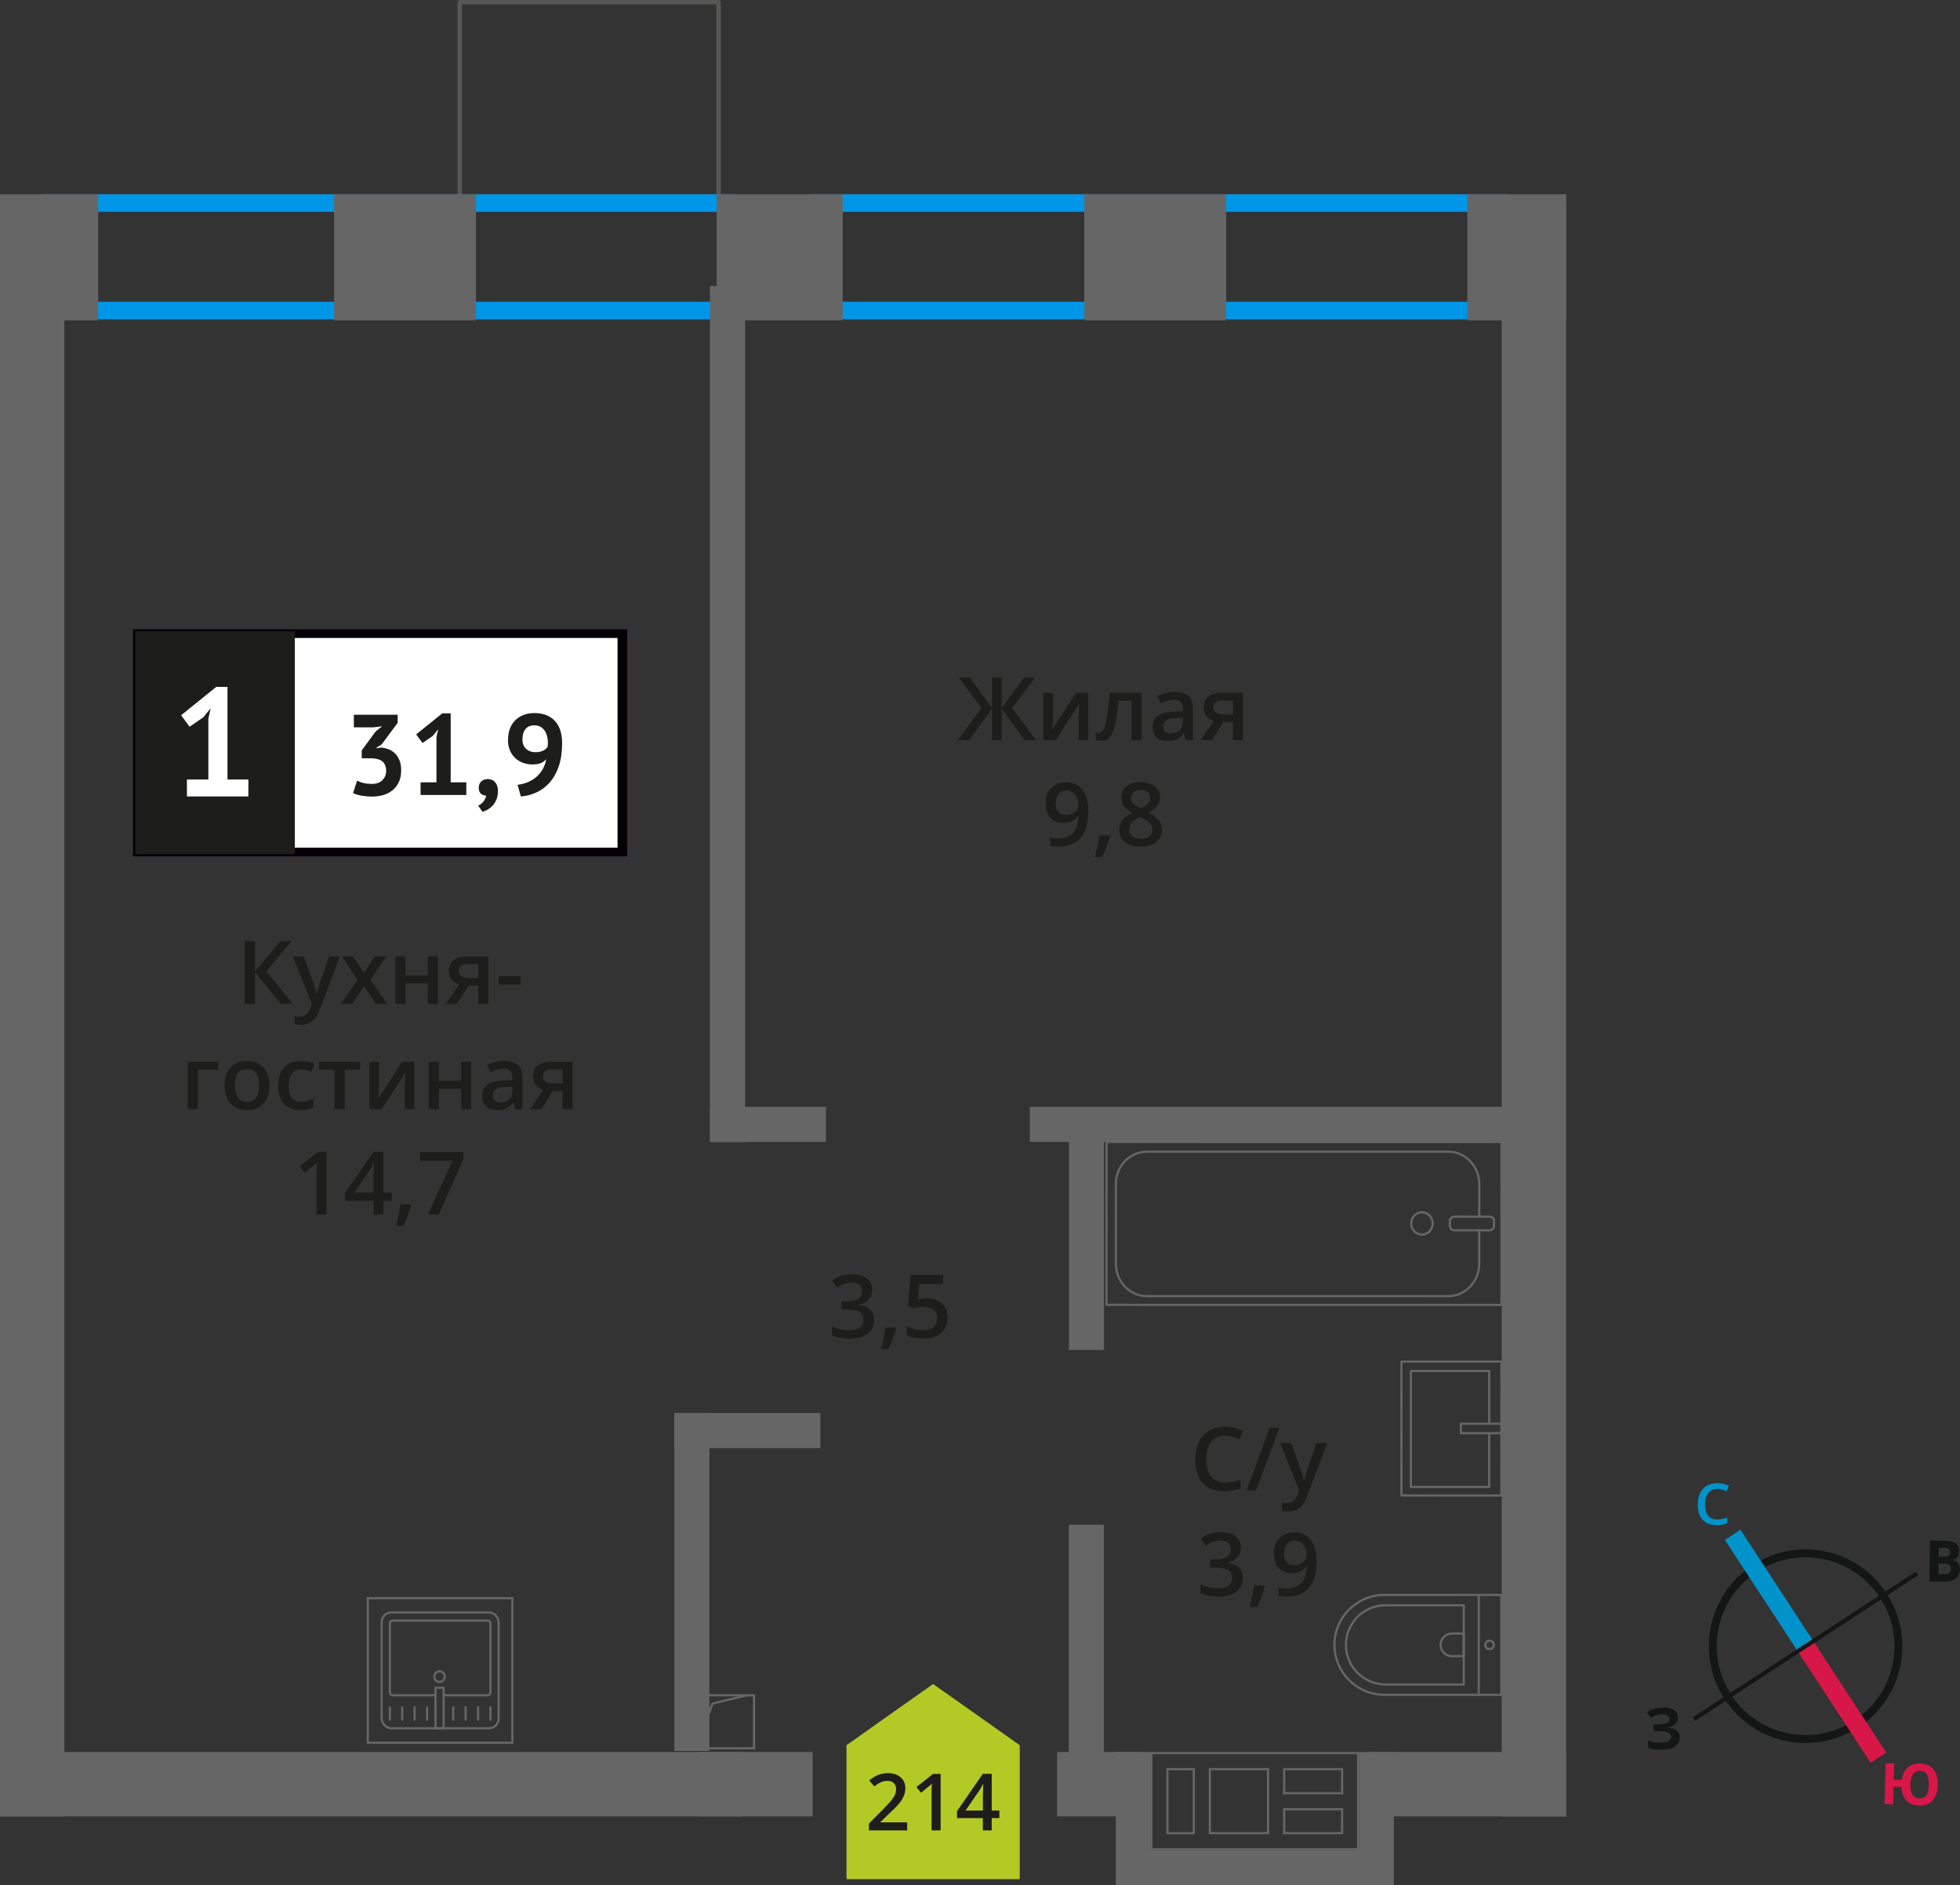 <?xml version="1.0" encoding="UTF-8"?>
<svg xmlns="http://www.w3.org/2000/svg" viewBox="0 0 223.23 214.67">
  <rect x="0" y="0" width="223.23" height="214.67" fill="#333333" stroke="none"/>
  <defs>
    <style>
      .cls-1 {
        stroke: #141515;
        stroke-width: .9px;
      }

      .cls-1, .cls-2, .cls-3, .cls-4, .cls-5, .cls-6 {
        fill: none;
      }

      .cls-1, .cls-3, .cls-5, .cls-6 {
        stroke-miterlimit: 10;
      }

      .cls-2, .cls-4 {
        stroke-linecap: round;
        stroke-linejoin: round;
      }

      .cls-2, .cls-6 {
        stroke: #666;
        stroke-width: .25px;
      }

      .cls-3 {
        stroke: #0093ca;
      }

      .cls-3, .cls-5 {
        stroke-width: 2.12px;
      }

      .cls-7 {
        fill: #0093ca;
      }

      .cls-7, .cls-8, .cls-9, .cls-10, .cls-11, .cls-12, .cls-13, .cls-14, .cls-15, .cls-16 {
        stroke-width: 0px;
      }

      .cls-8 {
        fill: #666;
      }

      .cls-9 {
        fill: #050007;
      }

      .cls-10 {
        fill: #666;
      }

      .cls-4 {
        stroke: #575756;
      }

      .cls-4, .cls-17 {
        stroke-width: .5px;
      }

      .cls-11, .cls-17 {
        fill: #1d1d1b;
      }

      .cls-12 {
        fill: #0096e7;
      }

      .cls-17 {
        stroke: #1d1d1b;
        stroke-miterlimit: 22.93;
      }

      .cls-13 {
        fill: #141515;
      }

      .cls-5 {
        stroke: #d61747;
      }

      .cls-14 {
        fill: #d61747;
      }

      .cls-15 {
        fill: #fff;
      }

      .cls-16 {
        fill: #b2ca25;
        fill-rule: evenodd;
      }
    </style>
  </defs>
  <g id="conditioner">
    <rect class="cls-4" x="52.36" y=".25" width="29.48" height="22.66"/>
  </g>
  <g id="windows">
    <path class="cls-12" d="M81.77,24.12v10.24H7.07v-10.24h74.7M83.77,22.12H5.07v14.24h78.7v-14.24h0Z"/>
    <path class="cls-12" d="M169.48,24.12v10.24h-74.9v-10.24h74.9M171.48,22.12h-78.9v14.24h78.9v-14.24h0Z"/>
  </g>
  <g id="vent">
    <g>
      <rect class="cls-6" x="79.84" y="193.05" width="6.04" height="6.04"/>
      <polyline class="cls-6" points="79.84 197.79 81.14 194 85.08 193.05"/>
    </g>
    <g>
      <path class="cls-10" d="M154.56,199.76v10.71s-1.58,0-1.58,0h0s-.25,0-.25,0h-6.35s-.25,0-.25,0h-1.58s-.25,0-.25,0h-6.38s-.25,0-.25,0h-1.58s0,0,0,0h-3s-.25,0-.25,0h-1.58v-10.71s1.58,0,1.58,0h0s.25,0,.25,0h2.75s.25,0,.25,0h1.58s0,0,0,0h6.63s.25,0,.25,0h1.58s.25,0,.25,0h6.35s.25,0,.25,0h1.58M146.13,204.33h6.6s.25,0,.25,0v-2.99h-6.6s-.25,0-.25,0v2.74s0,.25,0,.25M137.67,208.88h6.63s.25,0,.25,0v-7.29s0-.25,0-.25h-6.63s-.25,0-.25,0v7.29s0,.25,0,.25M132.84,208.88h3s.25,0,.25,0v-7.29s0-.25,0-.25h-3.25v7.29s0,.25,0,.25M146.13,208.88h6.6s.25,0,.25,0v-2.72s0-.25,0-.25h-6.6s-.25,0-.25,0v2.97M154.81,199.51h-2.08s-6.35,0-6.35,0h0s-2.08,0-2.08,0h0s-6.38,0-6.38,0h0s-2.08,0-2.08,0h0s-2.75,0-2.75,0h0s-2.08,0-2.08,0v11.21h2.08s2.75,0,2.75,0h0s2.08,0,2.08,0h0s6.38,0,6.38,0h0s2.08,0,2.08,0h0s6.35,0,6.35,0h0s2.08,0,2.08,0v-11.21h0ZM146.38,204.08v-2.49s6.35,0,6.35,0v2.49h-6.35ZM137.92,208.63v-7.04s6.38,0,6.38,0v7.04s-6.38,0-6.38,0h0ZM133.09,208.63v-7.04s2.75,0,2.75,0v7.04s-2.75,0-2.75,0h0ZM146.38,208.63v-2.47h6.35s0,2.47,0,2.47h-6.35Z"/>
      <rect class="cls-8" x="149.19" y="205.12" width="15.16" height="3.94" transform="translate(-50.31 363.87) rotate(-90)"/>
      <rect class="cls-8" x="121.47" y="205.12" width="15.16" height="3.94" transform="translate(-78.04 336.14) rotate(-90)"/>
      <rect class="cls-8" x="128.06" y="210.74" width="29.13" height="3.94" transform="translate(285.25 425.4) rotate(180)"/>
      <rect class="cls-8" x="128.06" y="210.74" width="17.2" height="3.94" transform="translate(273.32 425.4) rotate(180)"/>
    </g>
  </g>
  <g id="furniture">
    <g>
      <path class="cls-2" d="M151.99,181.63h13.32c3.14,0,5.69,2.55,5.69,5.69h0c0,3.14-2.55,5.69-5.69,5.69h-13.32v-11.38h0Z" transform="translate(322.95 374.66) rotate(-179.99)"/>
      <path class="cls-2" d="M153.27,182.81h8.91c2.49,0,4.51,2.02,4.51,4.51h0c0,2.49-2.02,4.51-4.51,4.51h-8.91v-9.02h0Z" transform="translate(319.95 374.66) rotate(-179.99)"/>
      <path class="cls-2" d="M164.07,186.03h1.34c.71,0,1.29.58,1.29,1.29h0c0,.71-.58,1.29-1.29,1.29h-1.34v-2.58h0Z" transform="translate(330.74 374.66) rotate(-179.99)"/>
      <circle class="cls-2" cx="169.65" cy="187.32" r=".48"/>
      <line class="cls-2" x1="168.42" y1="193.01" x2="168.42" y2="181.63"/>
    </g>
    <g>
      <rect class="cls-2" x="159.62" y="155.04" width="11.38" height="15.25" transform="translate(330.59 325.37) rotate(-179.99)"/>
      <polyline class="cls-2" points="171 162.13 166.38 162.13 166.38 163.21 171 163.21"/>
      <polyline class="cls-2" points="169.61 162.13 169.61 156.12 160.69 156.12 160.69 169.33 169.6 169.33 169.61 163.21"/>
    </g>
    <g>
      <rect class="cls-2" x="139.24" y="116.83" width="18.55" height="44.98" transform="translate(9.17 287.81) rotate(-89.99)"/>
      <rect class="cls-2" x="166.87" y="136.81" width="1.55" height="5.03" rx=".49" ry=".49" transform="translate(28.29 306.95) rotate(-89.99)"/>
      <path class="cls-2" d="M168.47,140.1v3.82c0,2.03-1.58,3.68-3.53,3.68h-34.32c-1.95,0-3.53-1.66-3.53-3.69v-9.08c0-2.03,1.58-3.68,3.54-3.68h34.32c1.95,0,3.53,1.66,3.53,3.69v3.71"/>
      <ellipse class="cls-2" cx="161.95" cy="139.32" rx="1.22" ry="1.27"/>
    </g>
    <g>
      <g>
        <rect class="cls-2" x="43.47" y="183.63" width="13.32" height="13.19" rx="1.09" ry="1.09" transform="translate(100.26 380.44) rotate(180)"/>
        <path class="cls-2" d="M49.6,193.05h-4.88c-.18,0-.32-.14-.32-.32v-7.86c0-.18.14-.32.32-.32h10.82c.18,0,.32.14.32.32v7.86c0,.18-.14.32-.32.32h-5.01"/>
        <circle class="cls-2" cx="50.06" cy="190.93" r=".6"/>
        <rect class="cls-2" x="49.6" y="192.2" width=".93" height="4.61" transform="translate(100.13 389.01) rotate(180)"/>
        <line class="cls-2" x1="55.86" y1="195.84" x2="55.86" y2="194.43"/>
        <line class="cls-2" x1="54.45" y1="195.84" x2="54.45" y2="194.43"/>
        <line class="cls-2" x1="53.03" y1="195.84" x2="53.03" y2="194.43"/>
        <line class="cls-2" x1="51.62" y1="195.84" x2="51.62" y2="194.43"/>
        <line class="cls-2" x1="48.64" y1="195.84" x2="48.64" y2="194.43"/>
        <line class="cls-2" x1="47.22" y1="195.84" x2="47.22" y2="194.43"/>
        <line class="cls-2" x1="45.81" y1="195.84" x2="45.81" y2="194.43"/>
        <line class="cls-2" x1="44.4" y1="195.84" x2="44.4" y2="194.43"/>
      </g>
      <path class="cls-10" d="M58.23,182.12v16.21h-16.21v-16.21h16.21M58.48,181.87h-16.71v16.71h16.71v-16.71h0Z"/>
    </g>
  </g>
  <g id="walls">
    <rect class="cls-8" x="117.29" y="126.04" width="57.06" height="4"/>
    <rect class="cls-8" x="80.86" y="126.04" width="13.21" height="4"/>
    <rect class="cls-8" x="110.85" y="138.85" width="25.76" height="4" transform="translate(264.59 17.12) rotate(90)"/>
    <rect class="cls-8" x="109.99" y="185.37" width="27.48" height="4" transform="translate(311.1 63.64) rotate(90)"/>
    <rect class="cls-8" x="59.56" y="178.15" width="38.49" height="4" transform="translate(258.95 101.34) rotate(90)"/>
    <rect class="cls-8" x="34.12" y="79.3" width="97.48" height="4" transform="translate(164.16 -1.55) rotate(90)"/>
    <rect class="cls-8" x="76.81" y="160.9" width="16.63" height="4" transform="translate(170.25 325.81) rotate(180)"/>
    <rect class="cls-8" x="0" y="22.12" width="11.18" height="14.36"/>
    <rect class="cls-8" x="38.05" y="22.12" width="16.16" height="14.36"/>
    <rect class="cls-8" x="81.62" y="22.12" width="14.36" height="14.36"/>
    <rect class="cls-8" x="123.49" y="22.12" width="16.16" height="14.36"/>
    <rect class="cls-8" x="167.12" y="22.12" width="11.26" height="14.36"/>
    <rect class="cls-8" x="0" y="199.51" width="84.46" height="7.33"/>
    <rect class="cls-8" x="79.63" y="199.51" width="12.93" height="7.33"/>
    <rect class="cls-8" x="120.4" y="199.51" width="9.71" height="7.33"/>
    <rect class="cls-8" x="155.86" y="199.51" width="22.51" height="7.33"/>
    <rect class="cls-8" x="-88.31" y="111.2" width="183.95" height="7.33" transform="translate(-111.2 118.54) rotate(-90)"/>
    <rect class="cls-8" x="82.73" y="111.2" width="183.95" height="7.33" transform="translate(59.84 289.58) rotate(-90)"/>
    <g>
      <path class="cls-1" d="M199.87,178.62c4.89-3.2,11.44-1.83,14.62,3.07,3.19,4.87,1.83,11.44-3.07,14.62-4.89,3.2-11.44,1.83-14.62-3.07-3.2-4.89-1.83-11.44,3.07-14.62h0Z"/>
      <line class="cls-3" x1="197.34" y1="174.78" x2="205.64" y2="187.47"/>
      <line class="cls-5" x1="213.94" y1="200.16" x2="205.64" y2="187.47"/>
      <polygon class="cls-13" points="192.82 195.56 205.51 187.26 205.77 187.66 193.08 195.96 192.82 195.56"/>
      <polygon class="cls-13" points="218.2 178.98 205.51 187.26 205.77 187.66 218.47 179.38 218.2 178.98"/>
      <path class="cls-7" d="M195.58,169.55c-.44,0-.77.17-1.02.48-.25.29-.38.73-.38,1.27,0,.56.13,1,.35,1.29.25.29.58.44,1.04.44.21,0,.4-.02.58-.06.19-.04.38-.08.56-.15v.65c-.35.15-.77.21-1.23.21-.69,0-1.21-.21-1.57-.63-.38-.4-.54-1-.54-1.75,0-.48.08-.92.25-1.27.19-.35.44-.65.77-.84s.73-.29,1.19-.29.9.1,1.32.29l-.27.65c-.17-.08-.33-.15-.5-.21-.19-.04-.35-.08-.56-.08h0Z"/>
      <path class="cls-14" d="M220.71,203.28c-.02.75-.22,1.33-.58,1.74-.36.41-.89.61-1.56.59-.61-.01-1.08-.19-1.43-.56-.35-.36-.54-.89-.57-1.56l-.9-.02-.05,2-.98-.02.11-4.66.98.02-.04,1.84.92.02c.08-.62.3-1.08.66-1.4.36-.3.83-.46,1.43-.45.67.02,1.16.24,1.51.66.34.43.52,1.02.5,1.79h0ZM217.58,203.21c-.01.5.08.9.24,1.18.18.26.43.41.76.42.71.02,1.08-.5,1.1-1.54.01-.52-.06-.92-.24-1.2-.16-.25-.41-.41-.76-.42s-.61.13-.8.38c-.17.27-.29.66-.3,1.18h0Z"/>
      <path class="cls-13" d="M219.81,175.43l1.46.02c.65,0,1.13.1,1.42.29.31.19.45.49.45.9,0,.27-.07.5-.2.69-.15.17-.32.29-.53.31v.04c.29.07.5.19.62.36.12.19.2.44.2.73,0,.42-.18.75-.47.98-.32.25-.74.37-1.26.36l-1.75-.02.06-4.66ZM220.79,177.28h.56c.27.01.46-.03.59-.11s.17-.21.17-.42c0-.17-.06-.29-.18-.38-.12-.09-.33-.13-.62-.13h-.5s-.01,1.04-.01,1.04ZM220.78,178.06v1.21s.61,0,.61,0c.27,0,.48-.04.61-.14.13-.1.19-.27.19-.48,0-.38-.26-.59-.81-.59h-.61Z"/>
      <path class="cls-13" d="M191.12,195.57c0,.29-.09.55-.32.74-.2.21-.47.35-.85.4v.02c.44.03.76.15.99.33.23.18.37.43.37.74.01.44-.17.78-.5,1.04-.35.26-.83.4-1.43.41-.69.02-1.23-.05-1.66-.21l-.02-.84c.19.08.44.16.72.21.25.04.5.05.75.04.77-.02,1.16-.24,1.15-.7,0-.21-.13-.37-.39-.47-.25-.1-.63-.15-1.13-.14h-.44s-.02-.76-.02-.76h.4c.5-.02.85-.07,1.08-.16.21-.11.33-.26.32-.49,0-.15-.07-.27-.22-.37-.15-.08-.36-.14-.65-.13-.44.01-.85.15-1.24.41l-.45-.64c.27-.17.54-.33.85-.42.29-.07.62-.12.98-.13.5-.01.92.08,1.22.28.3.2.47.47.48.82h0Z"/>
    </g>
  </g>
  <g id="text">
    <g>
      <g>
        <path class="cls-11" d="M33.35,114.31h-1.37l-2.94-3.62v3.62h-1.17v-7.14h1.17v3.46l2.89-3.46h1.28l-2.88,3.45,3.02,3.69Z"/>
        <path class="cls-11" d="M33.35,108.91h1.25l1.1,3.06c.17.44.28.85.33,1.23h.04c.03-.18.08-.4.16-.65s.49-1.47,1.24-3.64h1.24l-2.31,6.12c-.42,1.12-1.12,1.68-2.1,1.68-.25,0-.5-.03-.74-.08v-.91c.17.04.37.06.59.06.55,0,.94-.32,1.17-.96l.2-.51-2.17-5.4Z"/>
        <path class="cls-11" d="M40.73,111.55l-1.81-2.64h1.31l1.23,1.89,1.24-1.89h1.3l-1.82,2.64,1.91,2.76h-1.3l-1.33-2.02-1.33,2.02h-1.3l1.9-2.76Z"/>
        <path class="cls-11" d="M46.18,108.91v2.17h2.54v-2.17h1.15v5.4h-1.15v-2.33h-2.54v2.33h-1.15v-5.4h1.15Z"/>
        <path class="cls-11" d="M52.07,114.31h-1.28l1.5-2.21c-.36-.1-.65-.29-.86-.56s-.31-.6-.31-1c0-.51.18-.91.55-1.2s.86-.43,1.49-.43h2.46v5.4h-1.15v-2.08h-1.09l-1.31,2.08ZM52.23,110.55c0,.28.1.48.32.62.21.14.49.21.85.21h1.07v-1.6h-1.25c-.31,0-.55.07-.72.2-.17.13-.26.32-.26.57Z"/>
        <path class="cls-11" d="M56.79,112.12v-.98h2.51v.98h-2.51Z"/>
        <path class="cls-11" d="M24.86,120.91v.9h-2.34v4.5h-1.15v-5.4h3.49Z"/>
        <path class="cls-11" d="M30.69,123.6c0,.88-.23,1.57-.68,2.07s-1.08.74-1.89.74c-.5,0-.95-.11-1.34-.34s-.69-.56-.89-.98-.31-.92-.31-1.48c0-.88.22-1.56.67-2.05s1.08-.74,1.9-.74,1.4.25,1.86.75.68,1.18.68,2.03ZM26.76,123.6c0,1.25.46,1.87,1.38,1.87s1.37-.62,1.37-1.87-.46-1.85-1.38-1.85c-.48,0-.83.16-1.05.48-.22.32-.32.78-.32,1.37Z"/>
        <path class="cls-11" d="M34.19,126.41c-.82,0-1.44-.24-1.86-.72-.42-.48-.64-1.16-.64-2.05s.22-1.61.67-2.09c.45-.49,1.09-.73,1.93-.73.57,0,1.08.11,1.54.32l-.35.92c-.49-.19-.89-.28-1.2-.28-.93,0-1.4.62-1.4,1.86,0,.61.12,1.06.35,1.36.23.3.57.46,1.02.46.51,0,.99-.13,1.45-.38v1c-.21.12-.42.21-.66.26-.23.05-.52.08-.85.08Z"/>
        <path class="cls-11" d="M41.02,120.91v.9h-1.76v4.5h-1.15v-4.5h-1.76v-.9h4.67Z"/>
        <path class="cls-11" d="M43.16,120.91v2.77c0,.32-.03.8-.08,1.42l2.71-4.19h1.4v5.4h-1.1v-2.72c0-.15,0-.39.03-.73.02-.34.03-.58.05-.73l-2.7,4.18h-1.4v-5.4h1.1Z"/>
        <path class="cls-11" d="M49.98,120.91v2.17h2.54v-2.17h1.15v5.4h-1.15v-2.33h-2.54v2.33h-1.15v-5.4h1.15Z"/>
        <path class="cls-11" d="M58.69,126.31l-.23-.75h-.04c-.26.33-.52.55-.79.67s-.6.18-1.02.18c-.53,0-.95-.14-1.24-.43-.3-.29-.45-.69-.45-1.22,0-.56.21-.98.62-1.26s1.04-.44,1.89-.46l.93-.03v-.29c0-.35-.08-.6-.24-.77-.16-.17-.41-.26-.75-.26-.28,0-.54.04-.8.12s-.5.18-.73.29l-.37-.82c.29-.15.61-.27.96-.35s.68-.12.99-.12c.69,0,1.21.15,1.55.45.35.3.53.77.53,1.41v3.64h-.82ZM56.98,125.53c.42,0,.75-.12,1-.35.25-.23.38-.56.38-.98v-.47l-.69.03c-.54.02-.93.11-1.18.27-.25.16-.37.41-.37.74,0,.24.07.43.21.56s.36.2.64.2Z"/>
        <path class="cls-11" d="M61.66,126.31h-1.28l1.5-2.21c-.36-.1-.65-.29-.86-.56s-.31-.6-.31-1c0-.51.18-.91.55-1.2s.86-.43,1.49-.43h2.46v5.4h-1.15v-2.08h-1.09l-1.31,2.08ZM61.83,122.55c0,.28.1.48.32.62.21.14.49.21.85.21h1.07v-1.6h-1.25c-.31,0-.55.07-.72.2-.17.13-.26.32-.26.57Z"/>
        <path class="cls-11" d="M37.2,138.31h-1.15v-4.61c0-.55.01-.99.04-1.31-.08.08-.17.16-.28.26-.11.09-.47.39-1.1.9l-.58-.73,2.1-1.65h.96v7.14Z"/>
        <path class="cls-11" d="M44.63,136.75h-.96v1.56h-1.12v-1.56h-3.26v-.88l3.26-4.72h1.12v4.65h.96v.95ZM42.55,135.8v-1.79c0-.64.02-1.16.05-1.57h-.04c-.09.21-.23.48-.43.78l-1.77,2.58h2.19Z"/>
        <path class="cls-11" d="M46.82,137.26c-.16.61-.44,1.39-.86,2.34h-.84c.22-.88.39-1.7.5-2.45h1.13l.07.11Z"/>
        <path class="cls-11" d="M48.73,138.31l2.82-6.12h-3.71v-1.01h4.94v.8l-2.81,6.33h-1.24Z"/>
      </g>
      <g>
        <rect class="cls-15" x="15.65" y="72.15" width="54.7" height="24.87"/>
        <path class="cls-9" d="M70.34,72.65H16.24v23.88h54.1v-23.88ZM15.7,71.66h55.73v25.86H15.15v-25.86h.55Z"/>
        <rect class="cls-17" x="15.65" y="72.15" width="17.68" height="24.87"/>
        <g>
          <path class="cls-11" d="M42.33,89.27c.54,0,.95-.14,1.23-.43.28-.29.42-.64.42-1.04,0-.5-.15-.86-.44-1.1-.3-.24-.76-.35-1.4-.35h-.94v-.9l1.58-2.15.74-.59-1.03.12h-2.19v-1.44h4.99v.93l-1.84,2.47-.57.35v.07l.55-.08c.3.03.59.1.87.21.27.11.51.28.72.49.21.21.37.48.49.79.12.31.18.67.18,1.08,0,.51-.08.96-.25,1.33s-.4.69-.71.94c-.3.25-.65.44-1.05.56s-.83.18-1.29.18c-.38,0-.78-.04-1.19-.1-.41-.07-.74-.17-.99-.3l.46-1.41c.23.11.48.21.75.27.27.07.58.1.92.1Z"/>
          <path class="cls-11" d="M47.9,89.09h1.81v-5.16l.2-.89-.63.77-1.16.8-.72-.98,2.98-2.4h.95v7.86h1.78v1.44h-5.21v-1.44Z"/>
          <path class="cls-11" d="M54.53,89.69c0-.3.1-.53.29-.71.2-.17.44-.26.72-.26.37,0,.65.12.86.37.21.24.31.57.31.97s-.06.73-.18,1.01c-.12.28-.27.52-.45.7-.18.19-.37.33-.57.44-.21.11-.39.19-.55.24l-.5-.71c.23-.1.44-.25.61-.47s.27-.45.29-.69c-.2.03-.39-.04-.57-.18-.18-.15-.27-.39-.27-.72Z"/>
          <path class="cls-11" d="M57.86,84.25c0-.44.07-.85.2-1.23.13-.37.33-.69.59-.96s.57-.47.94-.63c.37-.15.79-.23,1.27-.23.98,0,1.76.29,2.32.88.56.59.84,1.44.84,2.56,0,1.01-.13,1.88-.38,2.62s-.6,1.35-1.03,1.84c-.43.49-.93.87-1.5,1.13-.57.26-1.16.42-1.79.47l-.37-1.33c.48-.06.91-.18,1.28-.35s.7-.39.97-.65c.27-.26.49-.55.66-.87s.29-.68.36-1.05c-.21.23-.43.38-.67.47s-.56.13-.96.13c-.33,0-.66-.06-.99-.17-.33-.11-.62-.29-.88-.52s-.47-.52-.63-.88c-.16-.35-.24-.77-.24-1.25ZM59.5,84.16c0,.5.14.87.42,1.12.28.25.63.38,1.04.38.36,0,.65-.06.88-.17s.4-.25.52-.42c.03-.18.04-.36.04-.52,0-.24-.03-.48-.09-.72-.06-.23-.15-.44-.28-.63-.13-.18-.29-.33-.48-.44-.2-.11-.43-.16-.7-.16-.43,0-.76.14-.99.41-.23.27-.35.65-.35,1.14Z"/>
        </g>
        <path class="cls-15" d="M21.29,88.77h2.44v-6.92l.26-1.19-.84,1.03-1.56,1.07-.96-1.31,4-3.23h1.28v10.55h2.38v1.93h-7v-1.93Z"/>
      </g>
    </g>
    <g>
      <path class="cls-11" d="M99.34,146.84c0,.45-.13.83-.4,1.13-.26.3-.63.5-1.11.61v.04c.57.07,1,.25,1.29.54.29.28.43.66.43,1.13,0,.69-.24,1.22-.73,1.59-.49.37-1.17.56-2.07.56-.79,0-1.46-.13-2-.39v-1.02c.3.15.62.27.96.35.34.08.66.12.98.12.55,0,.97-.1,1.24-.31s.41-.52.41-.95c0-.38-.15-.66-.45-.84-.3-.18-.78-.27-1.43-.27h-.62v-.93h.63c1.14,0,1.71-.39,1.71-1.18,0-.31-.1-.54-.3-.71s-.49-.25-.88-.25c-.27,0-.53.04-.78.12-.25.08-.55.23-.89.45l-.56-.8c.65-.48,1.41-.72,2.28-.72.72,0,1.28.16,1.68.46.4.31.61.74.61,1.28Z"/>
      <path class="cls-11" d="M102.05,151.29c-.16.61-.44,1.39-.86,2.34h-.84c.22-.88.39-1.7.5-2.45h1.13l.07.11Z"/>
      <path class="cls-11" d="M105.57,147.88c.72,0,1.29.19,1.71.57s.63.9.63,1.56c0,.76-.24,1.36-.72,1.79-.48.43-1.15.64-2.03.64-.8,0-1.42-.13-1.88-.39v-1.04c.26.15.57.27.91.35.34.08.66.12.95.12.52,0,.91-.12,1.18-.35.27-.23.41-.57.41-1.02,0-.85-.54-1.28-1.63-1.28-.15,0-.34.02-.57.05-.22.03-.42.07-.59.1l-.51-.3.27-3.49h3.71v1.02h-2.7l-.16,1.77c.11-.02.25-.04.42-.07.17-.03.37-.04.6-.04Z"/>
    </g>
    <g>
      <path class="cls-11" d="M111.8,80.61l-2.61-3.45h1.25l2.54,3.46v-3.46h1.11v3.46l2.54-3.46h1.25l-2.61,3.45,2.72,3.69h-1.29l-2.61-3.62v3.62h-1.11v-3.62l-2.61,3.62h-1.3l2.73-3.69Z"/>
      <path class="cls-11" d="M119.92,78.9v2.77c0,.32-.03.8-.08,1.42l2.71-4.19h1.4v5.4h-1.1v-2.72c0-.15,0-.39.03-.73.02-.34.03-.58.05-.73l-2.7,4.18h-1.4v-5.4h1.1Z"/>
      <path class="cls-11" d="M130.03,84.3h-1.16v-4.5h-1.49c-.09,1.16-.21,2.06-.37,2.71-.16.65-.36,1.13-.61,1.43-.25.3-.57.45-.97.45-.25,0-.46-.04-.63-.11v-.9c.12.05.24.07.36.07.33,0,.59-.37.78-1.12.19-.75.34-1.89.45-3.43h3.63v5.4Z"/>
      <path class="cls-11" d="M135.05,84.3l-.23-.75h-.04c-.26.33-.52.55-.79.67s-.6.18-1.02.18c-.53,0-.95-.14-1.24-.43-.3-.29-.45-.69-.45-1.22,0-.56.21-.98.62-1.26s1.04-.44,1.89-.46l.93-.03v-.29c0-.35-.08-.6-.24-.77-.16-.17-.41-.26-.75-.26-.28,0-.54.04-.8.12s-.5.18-.73.29l-.37-.82c.29-.15.61-.27.96-.35s.68-.12.99-.12c.69,0,1.21.15,1.55.45.35.3.53.77.53,1.41v3.64h-.82ZM133.34,83.52c.42,0,.75-.12,1-.35.25-.23.38-.56.38-.98v-.47l-.69.03c-.54.02-.93.11-1.18.27-.25.16-.37.41-.37.74,0,.24.07.43.21.56s.36.2.64.2Z"/>
      <path class="cls-11" d="M138.02,84.3h-1.28l1.5-2.21c-.36-.1-.65-.29-.86-.56s-.31-.6-.31-1c0-.51.18-.91.55-1.2s.86-.43,1.49-.43h2.46v5.4h-1.15v-2.08h-1.09l-1.31,2.08ZM138.19,80.54c0,.28.1.48.32.62.21.14.49.21.85.21h1.07v-1.6h-1.25c-.31,0-.55.07-.72.2-.17.13-.26.32-.26.57Z"/>
      <path class="cls-11" d="M123.96,92.21c0,1.41-.28,2.46-.85,3.15s-1.42,1.04-2.56,1.04c-.43,0-.74-.03-.93-.08v-.96c.29.08.58.12.87.12.77,0,1.35-.21,1.73-.62s.59-1.07.62-1.96h-.06c-.19.29-.42.5-.7.63-.27.13-.59.2-.96.2-.63,0-1.13-.2-1.49-.59s-.54-.93-.54-1.62c0-.75.21-1.34.63-1.78.42-.44.99-.66,1.71-.66.51,0,.95.12,1.33.37s.67.61.87,1.08.31,1.03.31,1.69ZM121.47,90.02c-.4,0-.7.13-.91.39s-.32.62-.32,1.09c0,.41.1.73.3.96.2.23.5.35.9.35s.71-.12.98-.35.4-.5.4-.81c0-.29-.06-.56-.17-.81-.11-.25-.27-.45-.47-.6s-.43-.22-.69-.22Z"/>
      <path class="cls-11" d="M126.41,95.25c-.16.61-.44,1.39-.86,2.34h-.84c.22-.88.39-1.7.5-2.45h1.13l.07.11Z"/>
      <path class="cls-11" d="M129.92,89.07c.68,0,1.21.16,1.61.47s.59.73.59,1.25c0,.73-.44,1.31-1.32,1.75.56.28.96.57,1.19.88.24.31.35.65.35,1.04,0,.59-.22,1.06-.65,1.42s-1.02.53-1.76.53-1.38-.17-1.8-.5-.64-.8-.64-1.41c0-.4.11-.75.33-1.07.22-.32.59-.6,1.1-.85-.44-.26-.75-.54-.93-.83s-.28-.62-.28-.98c0-.52.2-.93.61-1.24s.94-.46,1.59-.46ZM128.6,94.45c0,.34.12.6.36.79s.56.28.97.28.75-.1.98-.29c.23-.19.35-.46.35-.79,0-.26-.11-.5-.32-.72s-.54-.42-.98-.61l-.14-.06c-.43.19-.74.4-.93.62s-.28.49-.28.78ZM129.91,89.95c-.33,0-.59.08-.79.24s-.3.38-.3.66c0,.17.04.32.11.45s.18.25.31.36.37.24.69.39c.39-.17.67-.35.83-.54.16-.19.24-.41.24-.67,0-.28-.1-.5-.3-.66-.2-.16-.47-.24-.8-.24Z"/>
    </g>
    <g>
      <path class="cls-11" d="M139.54,163.48c-.67,0-1.2.24-1.58.71s-.58,1.13-.58,1.97.18,1.54.55,1.99c.37.45.9.67,1.6.67.3,0,.6-.03.88-.09s.58-.14.88-.23v1c-.56.21-1.19.32-1.9.32-1.04,0-1.85-.32-2.41-.95s-.84-1.54-.84-2.72c0-.74.14-1.39.41-1.95.27-.56.67-.98,1.18-1.28s1.12-.44,1.81-.44c.73,0,1.4.15,2.02.46l-.42.97c-.24-.11-.5-.21-.76-.3-.27-.09-.55-.13-.85-.13Z"/>
      <path class="cls-11" d="M145.71,162.58l-2.66,7.14h-1.08l2.66-7.14h1.08Z"/>
      <path class="cls-11" d="M145.8,164.32h1.25l1.1,3.06c.17.44.28.85.33,1.23h.04c.03-.18.08-.4.16-.65s.49-1.47,1.24-3.64h1.24l-2.31,6.12c-.42,1.12-1.12,1.68-2.1,1.68-.25,0-.5-.03-.74-.08v-.91c.17.04.37.06.59.06.55,0,.94-.32,1.17-.96l.2-.51-2.17-5.4Z"/>
      <path class="cls-11" d="M141.33,176.22c0,.45-.13.83-.4,1.13s-.63.5-1.11.61v.04c.57.07,1,.25,1.29.53s.43.66.43,1.14c0,.69-.24,1.22-.73,1.59s-1.17.56-2.07.56c-.79,0-1.46-.13-2-.39v-1.02c.3.15.62.27.96.35s.66.12.98.12c.55,0,.97-.1,1.24-.31s.41-.52.41-.95c0-.38-.15-.66-.45-.84s-.78-.27-1.43-.27h-.62v-.93h.63c1.14,0,1.71-.39,1.71-1.18,0-.31-.1-.54-.3-.71s-.49-.25-.88-.25c-.27,0-.53.04-.78.11s-.55.23-.89.45l-.56-.8c.65-.48,1.41-.72,2.28-.72.72,0,1.28.15,1.68.46s.61.74.61,1.28Z"/>
      <path class="cls-11" d="M144.04,180.67c-.16.61-.44,1.39-.86,2.34h-.84c.22-.88.39-1.7.5-2.45h1.13l.07.11Z"/>
      <path class="cls-11" d="M149.96,177.63c0,1.41-.28,2.46-.85,3.15s-1.42,1.04-2.56,1.04c-.43,0-.74-.03-.93-.08v-.96c.29.08.58.12.87.12.77,0,1.35-.21,1.73-.62s.59-1.07.62-1.96h-.06c-.19.29-.42.5-.7.63-.27.13-.59.2-.96.2-.63,0-1.13-.2-1.49-.59s-.54-.93-.54-1.62c0-.75.21-1.34.63-1.78.42-.44.99-.66,1.71-.66.51,0,.95.12,1.33.37s.67.61.87,1.08.31,1.03.31,1.69ZM147.47,175.44c-.4,0-.7.13-.91.39s-.32.62-.32,1.09c0,.41.1.73.3.96.2.23.5.35.9.35s.71-.12.98-.35.4-.5.4-.81c0-.29-.06-.56-.17-.81-.11-.25-.27-.45-.47-.6s-.43-.22-.69-.22Z"/>
    </g>
  </g>
  <g id="number">
    <g>
      <polygon class="cls-16" points="96.41 198.74 96.41 198.74 101.34 195.25 106.27 191.77 111.21 195.25 116.14 198.74 116.14 198.74 116.14 198.74 116.14 213.99 96.41 213.99 96.41 198.74 96.41 198.74"/>
      <g>
        <path class="cls-11" d="M103.32,208.44h-4.35v-.78l1.66-1.67c.49-.5.81-.86.97-1.07.16-.21.28-.41.35-.59s.11-.38.11-.59c0-.29-.09-.52-.26-.69-.17-.17-.42-.25-.72-.25-.25,0-.48.05-.71.14-.23.09-.5.26-.8.49l-.56-.68c.36-.3.7-.52,1.04-.64s.7-.19,1.08-.19c.6,0,1.08.16,1.44.47.36.31.54.73.54,1.26,0,.29-.05.57-.16.83-.1.26-.26.53-.48.81-.22.28-.57.65-1.08,1.12l-1.12,1.08v.04h3.05v.91Z"/>
        <path class="cls-11" d="M107.13,208.44h-1.03v-4.15c0-.5.01-.89.04-1.18-.07.07-.15.15-.25.23-.1.09-.43.36-.99.81l-.52-.65,1.89-1.49h.86v6.42Z"/>
        <path class="cls-11" d="M113.82,207.04h-.87v1.4h-1.01v-1.4h-2.94v-.79l2.94-4.25h1.01v4.18h.87v.86ZM111.95,206.18v-1.61c0-.57.01-1.04.04-1.41h-.04c-.08.19-.21.43-.39.7l-1.59,2.32h1.97Z"/>
      </g>
    </g>
  </g>
</svg>